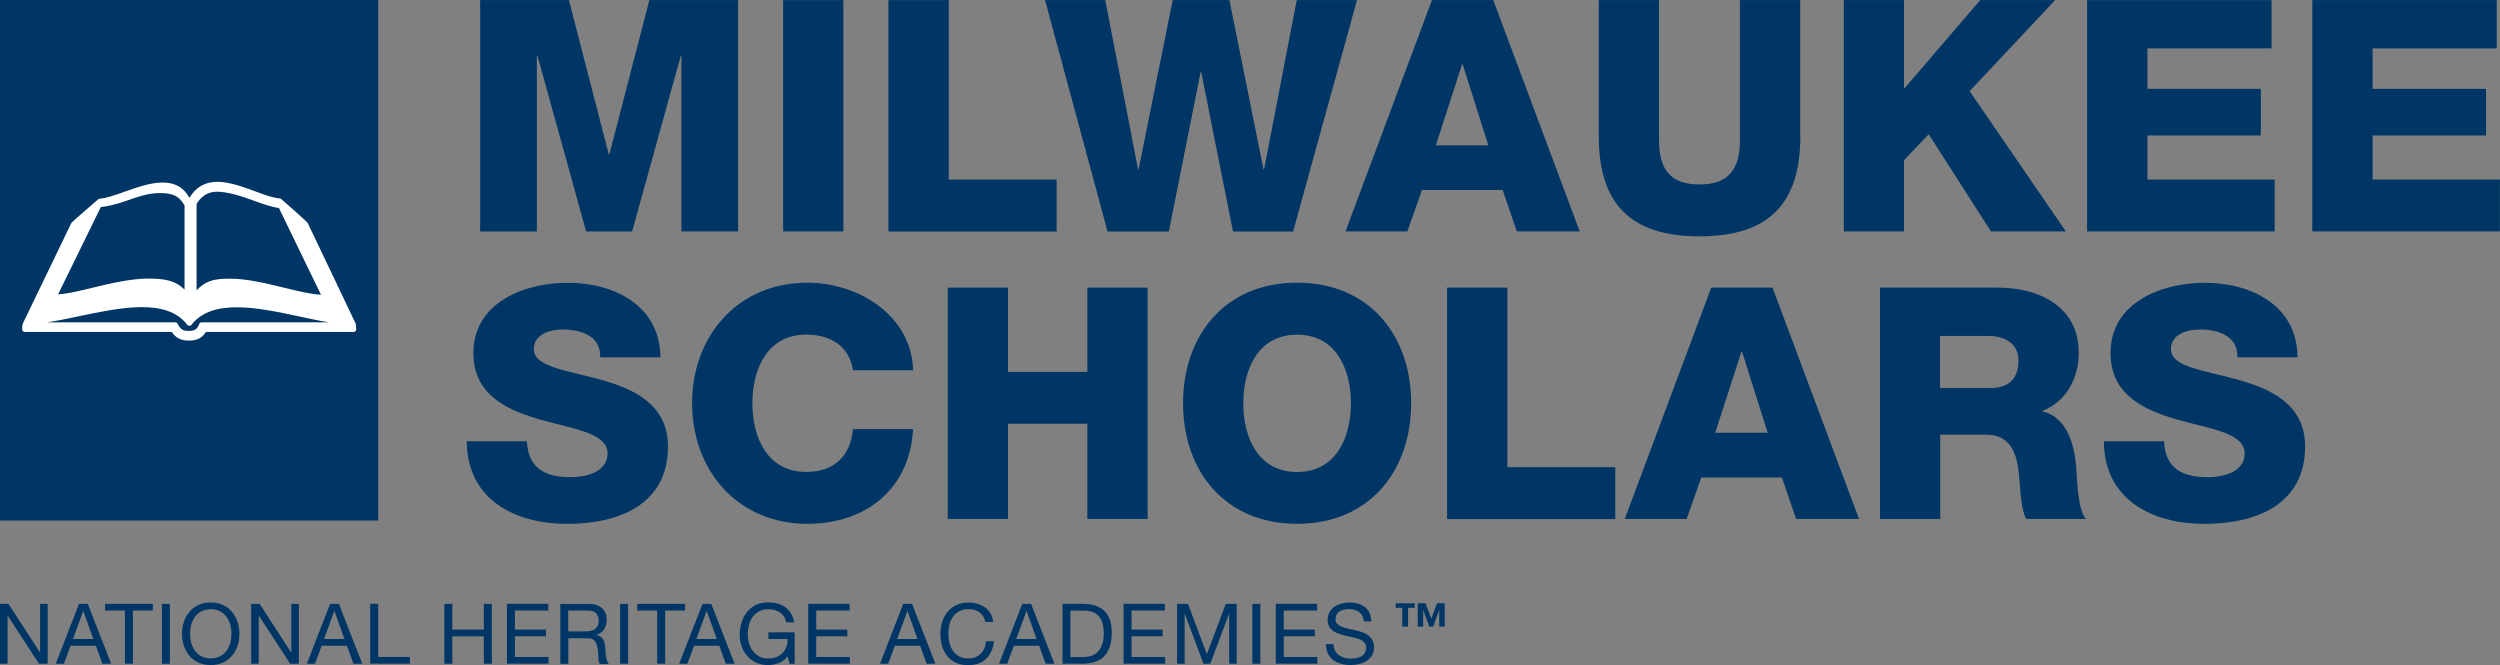 <?xml version="1.0" encoding="UTF-8"?><svg id="Layer_1" xmlns="http://www.w3.org/2000/svg" width="284.75" height="75.75" viewBox="0 0 284.75 75.75"><rect x="0" y="0" width="284.75" height="75.75" fill="#808080" stroke="none"/><defs><style>.cls-1{fill:#fff;}.cls-2{fill:#003665;}</style></defs><path class="cls-2" d="M54.69.01h10.11l4.54,17.57h.07L73.96.01h10.11v26.35h-6.46V6.36h-.07l-5.54,20h-5.24l-5.54-20h-.07v20h-6.46V.01Z"/><path class="cls-2" d="M89.2.01h6.86v26.35h-6.86V.01Z"/><path class="cls-2" d="M101.2.01h6.86v20.45h12.29v5.91h-19.16V.01Z"/><path class="cls-2" d="M147.3,26.37h-6.86l-3.62-18.16h-.07l-3.62,18.16h-6.98L119.03.01h6.86l3.73,19.27h.07L133.57.01h6.46l3.88,19.27h.07L147.7.01h6.86l-7.27,26.35Z"/><path class="cls-2" d="M163.1.01h6.98l9.85,26.35h-7.16l-1.62-4.72h-9.19l-1.66,4.72h-7.05L163.1.01ZM163.54,16.55h5.98l-2.92-9.23h-.07l-2.99,9.23Z"/><path class="cls-2" d="M205.06,15.48c0,7.64-3.51,11.44-11.48,11.44s-11.48-3.8-11.48-11.44V.01h6.86v15.87c0,3.4,1.26,5.13,4.61,5.13s4.61-1.73,4.61-5.13V.01h6.86v15.46Z"/><path class="cls-2" d="M210.01.01h6.86v10.11L225.55.01h8.53l-9.74,10.37,10.96,15.98h-8.53l-7.09-11.07-2.81,2.95v8.12h-6.86V.01Z"/><path class="cls-2" d="M237.73.01h21v5.5h-14.14v4.61h12.92v5.31h-12.92v5.02h14.5v5.91h-21.37V.01Z"/><path class="cls-2" d="M263.38.01h21v5.5h-14.14v4.61h12.92v5.31h-12.92v5.02h14.5v5.91h-21.37V.01Z"/><path class="cls-2" d="M60.01,50.25c.15,3.1,2.07,4.1,4.98,4.1,2.07,0,4.21-.74,4.21-2.69,0-2.33-3.76-2.77-7.57-3.84-3.76-1.07-7.71-2.77-7.71-7.6,0-5.76,5.79-8.01,10.74-8.01,5.24,0,10.52,2.55,10.56,8.49h-6.86c.11-2.4-2.14-3.17-4.24-3.17-1.48,0-3.32.52-3.32,2.25,0,2.03,3.8,2.4,7.64,3.47,3.8,1.07,7.64,2.84,7.64,7.6,0,6.68-5.68,8.82-11.48,8.82s-11.4-2.66-11.44-9.41h6.86Z"/><path class="cls-2" d="M97.14,42.17c-.37-2.66-2.44-4.06-5.31-4.06-4.43,0-6.13,3.91-6.13,7.82s1.7,7.82,6.13,7.82c3.21,0,5.06-1.85,5.31-4.87h6.86c-.37,6.79-5.35,10.78-12.03,10.78-7.97,0-13.14-6.09-13.14-13.73s5.17-13.73,13.14-13.73c5.68,0,11.85,3.62,12.03,9.97h-6.86Z"/><path class="cls-2" d="M107.95,32.76h6.86v9.6h9.04v-9.6h6.86v26.35h-6.86v-10.85h-9.04v10.85h-6.86v-26.35Z"/><path class="cls-2" d="M147.74,32.2c8.3,0,12.99,6.09,12.99,13.73s-4.69,13.73-12.99,13.73-12.99-6.09-12.99-13.73,4.69-13.73,12.99-13.73ZM147.74,53.76c4.43,0,6.13-3.91,6.13-7.82s-1.7-7.82-6.13-7.82-6.13,3.91-6.13,7.82,1.7,7.82,6.13,7.82Z"/><path class="cls-2" d="M164.83,32.76h6.86v20.45h12.29v5.91h-19.16v-26.35Z"/><path class="cls-2" d="M194.91,32.76h6.98l9.85,26.35h-7.16l-1.62-4.72h-9.19l-1.66,4.72h-7.05l9.85-26.35ZM195.36,49.29h5.98l-2.92-9.23h-.07l-2.99,9.23Z"/><path class="cls-2" d="M214.11,32.76h13.43c4.65,0,9.23,2.1,9.23,7.42,0,2.84-1.37,5.54-4.13,6.61v.07c2.81.66,3.62,3.8,3.84,6.31.07,1.11.18,4.98,1.11,5.94h-6.79c-.59-.89-.7-3.47-.77-4.21-.18-2.66-.63-5.39-3.84-5.39h-5.2v9.6h-6.86v-26.35ZM220.97,44.2h5.76c2.07,0,3.17-1.11,3.17-3.1s-1.55-2.84-3.47-2.84h-5.46v5.94Z"/><path class="cls-2" d="M246.48,50.25c.15,3.1,2.07,4.1,4.98,4.1,2.07,0,4.21-.74,4.21-2.69,0-2.33-3.76-2.77-7.57-3.84-3.76-1.07-7.71-2.77-7.71-7.6,0-5.76,5.79-8.01,10.74-8.01,5.24,0,10.52,2.55,10.56,8.49h-6.86c.11-2.4-2.14-3.17-4.24-3.17-1.48,0-3.32.52-3.32,2.25,0,2.03,3.8,2.4,7.64,3.47,3.8,1.07,7.64,2.84,7.64,7.6,0,6.68-5.68,8.82-11.48,8.82s-11.4-2.66-11.44-9.41h6.86Z"/><rect class="cls-2" y="0" width="43.08" height="59.29"/><path class="cls-1" d="M22.97,36.71c-.15,0-.28.11-.31.26v.02c-.23.54-.51.7-1.2.7-.64,0-.87-.18-1.19-.72h0c-.03-.16-.16-.26-.31-.26H5.37c1.11-.16,2.34-.42,3.61-.69,4.68-.98,9.98-2.1,12.33.95l.09.12h.33l.09-.11c2.39-3.05,7.68-1.92,12.34-.92,1.16.25,2.27.49,3.3.65h-14.49ZM11.48,23.59c.78-.1,1.69-.29,2.71-.65,1.37-.48,2.66-.95,3.97-.95s2.17.2,2.86,1.41v9.59c-1.03-1.03-2.21-1.26-4.15-1.26s-4.31.55-6.32,1.04c-1.47.36-2.87.7-3.93.75l4.86-9.93ZM24.64,21.83c1.28-.01,2.92.53,4.25,1.02,1.02.37,2.08.75,2.88.84l4.79,9.88c-1.18-.06-2.65-.42-4.21-.8-2.07-.5-4.2-1.03-6.17-1.03s-2.77.29-3.79,1.32v-9.82s.67-1.39,2.25-1.4ZM40.52,36.88l-5.48-11.5c-.05-.11-3.08-2.78-3.08-2.78h-.13c-.76-.07-1.75-.43-2.8-.82-1.36-.5-2.91-1.07-4.28-1.07s-2.47.6-3.17,1.83c-.63-1.18-1.64-1.75-3.05-1.75s-2.97.56-4.37,1.06c-1.04.37-2.02.71-2.76.78h-.13s-3.07,2.64-3.13,2.74l-5.55,11.5c-.05.1-.07.52-.07.63,0,.17.14.31.31.31h16.73c.41.59.92.98,1.92.98.69,0,1.45-.12,1.97-.98h16.82c.17,0,.31-.14.31-.31"/><path class="cls-2" d="M160.38,69.23v2.14h-.66v-2.14h-.75v-.52h2.17v.52h-.76ZM163.93,71.37v-1.88h-.01l-.68,1.88h-.45l-.68-1.88h-.01v1.88h-.62v-2.66h.88l.66,1.75.66-1.75h.87v2.66h-.62Z"/><path class="cls-2" d="M.96,68.78l3.59,5.53h.02v-5.53h.86v6.82h-.99l-3.56-5.47h-.02v5.47h-.86v-6.82h.96Z"/><path class="cls-2" d="M10,68.78l2.66,6.82h-1l-.74-2.05h-2.88l-.76,2.05h-.93l2.65-6.82h1ZM10.63,72.78l-1.14-3.18h-.02l-1.16,3.18h2.31Z"/><path class="cls-2" d="M11.96,69.54v-.76h5.45v.76h-2.27v6.05h-.91v-6.05h-2.27Z"/><path class="cls-2" d="M19.35,68.78v6.82h-.91v-6.82h.91Z"/><path class="cls-2" d="M20.94,70.85c.14-.43.34-.81.62-1.14.27-.33.61-.6,1.02-.79.41-.2.88-.3,1.42-.3s1.02.1,1.42.3c.41.2.75.46,1.02.79.27.33.48.71.62,1.14.14.43.21.88.21,1.34s-.07.91-.21,1.34c-.14.43-.34.81-.62,1.14-.27.33-.61.59-1.02.79-.41.19-.88.29-1.42.29s-1.02-.1-1.42-.29-.75-.46-1.02-.79-.48-.71-.62-1.14c-.14-.43-.21-.88-.21-1.34s.07-.91.21-1.34ZM21.78,73.21c.09.33.23.63.42.9.19.27.44.48.74.64.3.16.66.24,1.07.24s.77-.08,1.07-.24c.3-.16.54-.38.73-.64.19-.27.33-.57.42-.9.09-.33.13-.67.13-1.02s-.05-.68-.13-1.02c-.09-.33-.23-.63-.42-.9-.19-.27-.44-.48-.73-.64-.3-.16-.66-.24-1.07-.24s-.77.08-1.07.24c-.3.16-.54.38-.74.64-.19.27-.33.57-.42.9s-.13.67-.13,1.02.04.68.13,1.02Z"/><path class="cls-2" d="M29.57,68.78l3.59,5.53h.02v-5.53h.86v6.82h-.99l-3.56-5.47h-.02v5.47h-.86v-6.82h.96Z"/><path class="cls-2" d="M38.6,68.78l2.66,6.82h-1l-.74-2.05h-2.88l-.76,2.05h-.93l2.65-6.82h1ZM39.23,72.78l-1.14-3.18h-.02l-1.16,3.18h2.31Z"/><path class="cls-2" d="M43.08,68.78v6.05h3.61v.76h-4.52v-6.82h.91Z"/><path class="cls-2" d="M51.52,68.78v2.93h3.59v-2.93h.91v6.82h-.91v-3.12h-3.59v3.12h-.91v-6.82h.91Z"/><path class="cls-2" d="M62.45,68.78v.76h-3.8v2.17h3.54v.76h-3.54v2.36h3.83v.76h-4.74v-6.82h4.71Z"/><path class="cls-2" d="M67.03,68.78c.65,0,1.16.16,1.52.48.37.32.55.75.55,1.31,0,.41-.09.78-.28,1.09-.19.31-.49.53-.9.64v.02c.2.04.36.1.48.19.12.09.22.2.3.32.07.12.13.26.16.42.03.15.06.31.08.48.01.17.02.33.03.51,0,.17.02.34.05.51.03.17.06.32.11.47.05.15.12.28.21.4h-1.01c-.06-.07-.11-.17-.13-.29s-.04-.26-.04-.41c0-.15-.01-.31-.02-.48,0-.17-.03-.34-.06-.51-.03-.17-.06-.32-.1-.47s-.1-.28-.18-.39c-.08-.11-.19-.2-.32-.27s-.31-.1-.53-.1h-2.22v2.91h-.91v-6.82h3.21ZM67.22,71.87c.19-.03.36-.09.5-.19.14-.09.26-.22.34-.37s.13-.36.13-.61c0-.34-.1-.62-.29-.84-.19-.22-.5-.32-.93-.32h-2.25v2.38h1.89c.21,0,.41-.02.6-.05Z"/><path class="cls-2" d="M71.54,68.78v6.82h-.91v-6.82h.91Z"/><path class="cls-2" d="M72.58,69.54v-.76h5.45v.76h-2.27v6.05h-.91v-6.05h-2.27Z"/><path class="cls-2" d="M81.01,68.78l2.66,6.82h-1l-.74-2.05h-2.88l-.76,2.05h-.93l2.66-6.82h1ZM81.64,72.78l-1.14-3.18h-.02l-1.16,3.18h2.31Z"/><path class="cls-2" d="M88.68,75.52c-.39.16-.79.23-1.19.23-.51,0-.96-.09-1.36-.28s-.74-.44-1.02-.76c-.28-.32-.49-.68-.64-1.1-.15-.41-.22-.84-.22-1.29,0-.5.07-.97.21-1.42.14-.45.34-.84.61-1.18.27-.34.61-.61,1.01-.81.4-.2.88-.3,1.42-.3.37,0,.72.04,1.05.13.33.09.62.22.88.41.26.18.47.42.65.7s.29.63.36,1.03h-.91c-.04-.26-.13-.49-.25-.67-.12-.19-.27-.34-.45-.46s-.38-.21-.61-.27c-.23-.06-.47-.09-.72-.09-.41,0-.77.08-1.06.25s-.54.38-.73.65c-.19.27-.33.58-.41.93-.09.35-.13.7-.13,1.06s.05.7.15,1.03c.1.33.25.62.45.87.2.25.44.45.73.6s.63.22,1.01.22c.36,0,.67-.06.95-.17.27-.11.5-.27.69-.47s.33-.44.43-.71c.1-.27.14-.56.12-.87h-2.18v-.76h2.99v3.59h-.57l-.24-.85c-.27.36-.6.61-.99.77Z"/><path class="cls-2" d="M96.77,68.78v.76h-3.8v2.17h3.54v.76h-3.54v2.36h3.83v.76h-4.74v-6.82h4.71Z"/><path class="cls-2" d="M103.88,68.78l2.66,6.82h-1l-.74-2.05h-2.88l-.76,2.05h-.93l2.65-6.82h1ZM104.51,72.78l-1.14-3.18h-.02l-1.16,3.18h2.31Z"/><path class="cls-2" d="M111.57,69.74c-.35-.24-.76-.36-1.24-.36-.41,0-.76.08-1.05.23-.29.15-.53.36-.72.62s-.33.55-.41.88c-.09.33-.13.67-.13,1.03,0,.39.04.76.13,1.1.09.35.23.65.41.91.19.26.43.46.72.62s.64.23,1.05.23c.3,0,.56-.05.8-.15.23-.1.43-.24.6-.41.17-.18.3-.38.4-.63.1-.24.15-.5.17-.78h.91c-.09.86-.39,1.53-.89,2.01-.5.48-1.19.72-2.06.72-.53,0-.99-.09-1.38-.27-.39-.18-.72-.43-.98-.75-.26-.32-.46-.69-.59-1.13-.13-.43-.2-.9-.2-1.39s.07-.96.21-1.4.35-.82.62-1.14c.27-.32.61-.58,1.01-.77.4-.19.87-.28,1.39-.28.36,0,.69.05,1.01.14s.6.24.85.42c.25.18.46.42.62.69.17.28.27.6.32.96h-.91c-.1-.48-.33-.85-.67-1.09Z"/><path class="cls-2" d="M117.44,68.78l2.66,6.82h-1l-.74-2.05h-2.88l-.76,2.05h-.93l2.65-6.82h1ZM118.07,72.78l-1.14-3.18h-.02l-1.16,3.18h2.31Z"/><path class="cls-2" d="M123.35,68.78c1.05,0,1.86.27,2.43.8s.85,1.35.85,2.44c0,.57-.06,1.08-.19,1.52-.13.44-.32.82-.59,1.12-.27.3-.61.53-1.02.69s-.9.24-1.47.24h-2.34v-6.82h2.34ZM123.43,74.83c.1,0,.23,0,.38-.02.15-.02.32-.05.49-.11.17-.06.34-.15.51-.26.17-.11.32-.27.45-.47s.24-.44.33-.74.13-.65.13-1.07-.04-.77-.12-1.09c-.08-.32-.21-.6-.39-.82-.18-.23-.41-.4-.7-.52-.29-.12-.64-.18-1.06-.18h-1.53v5.29h1.51Z"/><path class="cls-2" d="M132.68,68.78v.76h-3.8v2.17h3.54v.76h-3.54v2.36h3.83v.76h-4.74v-6.82h4.71Z"/><path class="cls-2" d="M135.31,68.78l2.15,5.73,2.16-5.73h1.24v6.82h-.86v-5.67h-.02l-2.13,5.67h-.77l-2.13-5.67h-.02v5.67h-.86v-6.82h1.24Z"/><path class="cls-2" d="M143.55,68.78v6.82h-.91v-6.82h.91Z"/><path class="cls-2" d="M150.02,68.78v.76h-3.8v2.17h3.54v.76h-3.54v2.36h3.83v.76h-4.74v-6.82h4.71Z"/><path class="cls-2" d="M154.8,69.71c-.3-.22-.69-.33-1.16-.33-.19,0-.38.02-.56.06-.18.04-.35.1-.49.19-.14.09-.26.21-.34.36s-.13.34-.13.56c0,.21.06.38.19.51s.29.24.5.32.44.15.7.21c.26.05.53.11.8.18.27.06.54.14.8.22.26.09.49.2.7.35.21.15.37.33.5.55.12.22.19.5.19.84,0,.36-.08.67-.24.93-.16.26-.37.47-.63.63s-.54.28-.85.35c-.32.07-.63.11-.94.11-.38,0-.74-.05-1.08-.14-.34-.1-.64-.24-.9-.43s-.46-.44-.61-.74c-.15-.3-.22-.66-.22-1.07h.86c0,.29.06.53.17.74s.26.38.44.51c.18.13.39.23.63.3.24.06.49.1.74.1.2,0,.41-.02.62-.06.21-.04.39-.1.56-.2.17-.09.3-.22.4-.38.1-.16.15-.36.15-.61,0-.24-.06-.43-.19-.57-.12-.15-.29-.27-.5-.36s-.44-.17-.7-.22c-.26-.06-.53-.12-.8-.18-.27-.06-.54-.13-.8-.21-.26-.08-.49-.18-.7-.32-.21-.13-.37-.3-.5-.51-.12-.21-.19-.47-.19-.78,0-.34.07-.64.21-.89.14-.25.33-.46.56-.62.23-.16.5-.28.79-.36.3-.08.6-.12.91-.12.35,0,.67.04.97.12.3.08.56.21.79.39.23.18.4.4.53.67.13.27.2.59.22.97h-.86c-.05-.49-.23-.85-.53-1.06Z"/></svg>